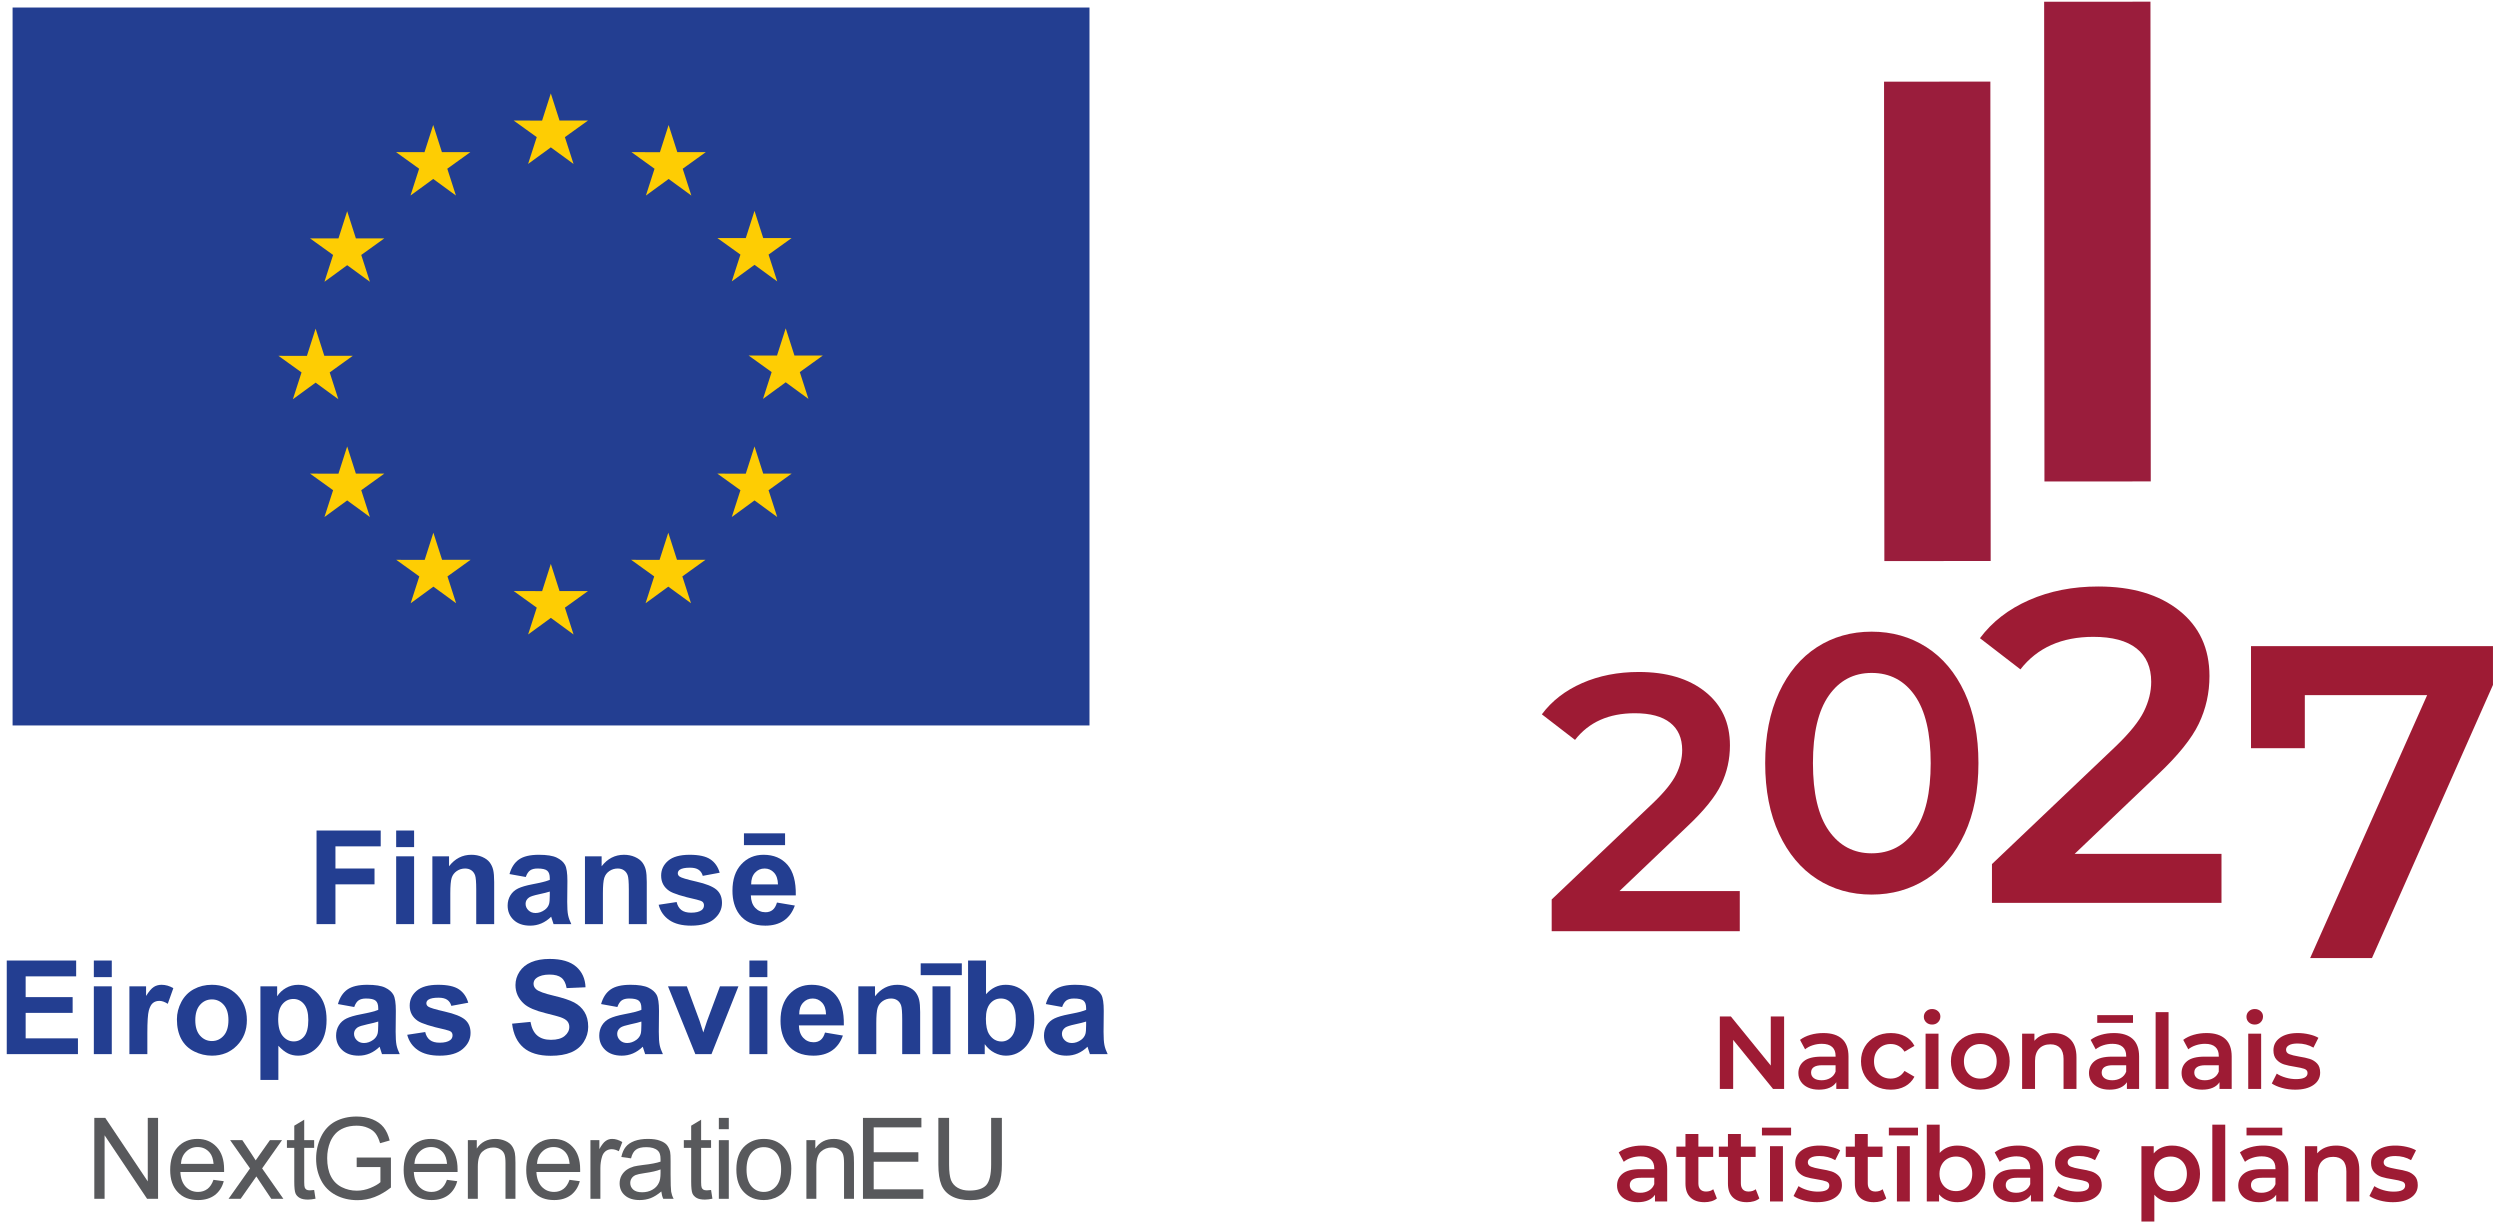 <svg width="264" height="129" viewBox="0 0 264 129" fill="none" xmlns="http://www.w3.org/2000/svg">
<path d="M115.05 0.795H1.329V76.608H115.05V0.795Z" fill="#233E91"/>
<path d="M55.767 17.313L58.166 15.562L60.566 17.313L59.653 14.481L62.09 12.73H59.086L58.166 9.864L57.246 12.733L54.244 12.73L56.68 14.481L55.767 17.313Z" fill="#FECD03"/>
<path d="M43.348 20.649L45.748 18.898L48.146 20.649L47.234 17.817L49.67 16.066H46.666L45.747 13.197L44.827 16.069L41.824 16.066L44.26 17.817L43.348 20.649Z" fill="#FECD03"/>
<path d="M36.662 22.303L35.742 25.176L32.739 25.173L35.175 26.924L34.262 29.756L36.662 28.005L39.061 29.756L38.148 26.924L40.584 25.173H37.581L36.662 22.303Z" fill="#FECD03"/>
<path d="M33.328 40.407L35.727 42.158L34.815 39.327L37.251 37.575H34.248L33.328 34.706L32.409 37.582L29.405 37.575L31.842 39.327L30.929 42.158L33.328 40.407Z" fill="#FECD03"/>
<path d="M37.581 50.015L36.662 47.145L35.742 50.018L32.739 50.015L35.175 51.766L34.262 54.598L36.662 52.844L39.061 54.598L38.148 51.766L40.584 50.015H37.581Z" fill="#FECD03"/>
<path d="M46.685 59.118L45.765 56.252L44.847 59.121L41.843 59.118L44.279 60.869L43.367 63.702L45.767 61.95L48.165 63.702L47.253 60.869L49.689 59.118H46.685Z" fill="#FECD03"/>
<path d="M59.087 62.417L58.168 59.548L57.25 62.421L54.246 62.417L56.681 64.168L55.77 67.001L58.169 65.249L60.567 67.001L59.654 64.168L62.091 62.417H59.087Z" fill="#FECD03"/>
<path d="M71.49 59.118L70.572 56.252L69.651 59.121L66.65 59.118L69.084 60.869L68.172 63.702L70.572 61.95L72.971 63.702L72.056 60.869L74.494 59.118H71.49Z" fill="#FECD03"/>
<path d="M80.596 50.015L79.675 47.145L78.754 50.018L75.753 50.015L78.19 51.766L77.276 54.598L79.675 52.844L82.075 54.598L81.16 51.766L83.597 50.015H80.596Z" fill="#FECD03"/>
<path d="M86.896 37.541H83.892L82.971 34.671L82.053 37.544L79.049 37.541L81.486 39.292L80.574 42.124L82.971 40.37L85.37 42.124L84.459 39.292L86.896 37.541Z" fill="#FECD03"/>
<path d="M77.275 29.718L79.675 27.967L82.075 29.718L81.16 26.886L83.597 25.138H80.596L79.675 22.269L78.754 25.141L75.753 25.138L78.19 26.886L77.275 29.718Z" fill="#FECD03"/>
<path d="M70.606 13.2L69.688 16.072L66.684 16.066L69.118 17.82L68.207 20.652L70.609 18.898L73.006 20.652L72.094 17.82L74.531 16.066H71.524L70.606 13.2Z" fill="#FECD03"/>
<path d="M11.045 126.595V119.887L15.533 126.595H16.691V118.048H15.604V124.757L11.116 118.048H9.959V126.595H11.045Z" fill="#58595C"/>
<path d="M21.898 125.556C21.624 125.759 21.302 125.867 20.92 125.867C20.394 125.867 19.965 125.688 19.619 125.33C19.272 124.96 19.081 124.446 19.046 123.766H23.665V123.492C23.665 122.465 23.402 121.677 22.877 121.116C22.352 120.555 21.683 120.269 20.86 120.269C20 120.269 19.308 120.555 18.771 121.128C18.234 121.701 17.971 122.513 17.971 123.551C17.971 124.554 18.234 125.33 18.771 125.891C19.296 126.452 20.012 126.726 20.92 126.726C21.636 126.726 22.221 126.547 22.686 126.201C23.14 125.855 23.462 125.365 23.629 124.733L22.543 124.59C22.388 125.031 22.173 125.354 21.898 125.556ZM19.654 121.618C19.977 121.295 20.382 121.128 20.86 121.128C21.397 121.128 21.827 121.331 22.161 121.737C22.376 121.999 22.507 122.381 22.555 122.907H19.105C19.141 122.37 19.32 121.94 19.654 121.618Z" fill="#58595C"/>
<path d="M25.412 126.595L27.071 124.231L27.37 124.685L28.647 126.595H29.924L27.68 123.384L29.781 120.4H28.504L27.477 121.856C27.334 122.059 27.179 122.286 27 122.537C26.892 122.357 26.749 122.131 26.57 121.868L25.591 120.4H24.302L26.403 123.384L24.135 126.595H25.412Z" fill="#58595C"/>
<path d="M32.722 125.7C32.567 125.7 32.447 125.676 32.364 125.628C32.28 125.568 32.221 125.509 32.185 125.413C32.149 125.33 32.125 125.139 32.125 124.84V121.212H33.175V120.4H32.125V118.239L31.075 118.872V120.4H30.299V121.212H31.075V124.781C31.075 125.413 31.122 125.819 31.206 126.022C31.289 126.213 31.433 126.38 31.648 126.499C31.851 126.619 32.149 126.678 32.531 126.678C32.758 126.678 33.02 126.643 33.319 126.583L33.175 125.664C32.984 125.688 32.829 125.7 32.722 125.7Z" fill="#58595C"/>
<path d="M40.172 123.241V124.84C39.934 125.055 39.575 125.258 39.11 125.449C38.645 125.64 38.167 125.735 37.678 125.735C37.117 125.735 36.591 125.616 36.09 125.365C35.589 125.115 35.207 124.733 34.944 124.22C34.682 123.706 34.55 123.062 34.55 122.298C34.55 121.677 34.658 121.104 34.873 120.579C35.004 120.269 35.183 119.982 35.41 119.732C35.648 119.469 35.947 119.266 36.329 119.111C36.699 118.956 37.152 118.872 37.666 118.872C38.095 118.872 38.489 118.944 38.835 119.099C39.194 119.242 39.468 119.445 39.659 119.696C39.85 119.946 40.005 120.281 40.136 120.722L41.151 120.436C41.008 119.863 40.793 119.397 40.507 119.039C40.22 118.681 39.826 118.407 39.337 118.204C38.835 118.001 38.274 117.905 37.654 117.905C36.806 117.905 36.054 118.084 35.398 118.43C34.753 118.777 34.252 119.314 33.906 120.03C33.56 120.758 33.381 121.534 33.381 122.357C33.381 123.205 33.56 123.957 33.906 124.637C34.252 125.318 34.777 125.843 35.458 126.201C36.138 126.559 36.902 126.738 37.749 126.738C38.37 126.738 38.979 126.631 39.564 126.404C40.148 126.177 40.721 125.843 41.282 125.401V122.238H37.666V123.241H40.172Z" fill="#58595C"/>
<path d="M46.553 125.556C46.279 125.759 45.956 125.867 45.574 125.867C45.049 125.867 44.62 125.688 44.273 125.33C43.927 124.96 43.736 124.446 43.7 123.766H48.32V123.492C48.32 122.465 48.057 121.677 47.532 121.116C47.007 120.555 46.338 120.269 45.515 120.269C44.655 120.269 43.963 120.555 43.426 121.128C42.889 121.701 42.626 122.513 42.626 123.551C42.626 124.554 42.889 125.33 43.426 125.891C43.951 126.452 44.667 126.726 45.574 126.726C46.291 126.726 46.876 126.547 47.341 126.201C47.794 125.855 48.117 125.365 48.284 124.733L47.198 124.59C47.043 125.031 46.828 125.354 46.553 125.556ZM44.309 121.618C44.632 121.295 45.037 121.128 45.515 121.128C46.052 121.128 46.482 121.331 46.816 121.737C47.031 121.999 47.162 122.381 47.21 122.907H43.76C43.796 122.37 43.975 121.94 44.309 121.618Z" fill="#58595C"/>
<path d="M50.457 126.595V123.217C50.457 122.417 50.624 121.88 50.946 121.606C51.268 121.319 51.65 121.176 52.092 121.176C52.378 121.176 52.617 121.236 52.82 121.367C53.035 121.486 53.178 121.665 53.262 121.868C53.345 122.083 53.381 122.405 53.381 122.835V126.595H54.431V122.787C54.431 122.31 54.407 121.964 54.372 121.773C54.312 121.474 54.205 121.212 54.049 120.997C53.894 120.782 53.656 120.603 53.345 120.472C53.035 120.34 52.689 120.269 52.319 120.269C51.459 120.269 50.803 120.603 50.349 121.283V120.4H49.406V126.595H50.457Z" fill="#58595C"/>
<path d="M59.497 125.556C59.222 125.759 58.9 125.867 58.518 125.867C57.993 125.867 57.563 125.688 57.217 125.33C56.871 124.96 56.68 124.446 56.644 123.766H61.264V123.492C61.264 122.465 61.001 121.677 60.476 121.116C59.951 120.555 59.282 120.269 58.459 120.269C57.599 120.269 56.907 120.555 56.37 121.128C55.833 121.701 55.57 122.513 55.57 123.551C55.57 124.554 55.833 125.33 56.37 125.891C56.895 126.452 57.611 126.726 58.518 126.726C59.234 126.726 59.819 126.547 60.285 126.201C60.738 125.855 61.061 125.365 61.228 124.733L60.142 124.59C59.986 125.031 59.772 125.354 59.497 125.556ZM57.253 121.618C57.575 121.295 57.981 121.128 58.459 121.128C58.996 121.128 59.425 121.331 59.76 121.737C59.974 121.999 60.106 122.381 60.154 122.907H56.704C56.74 122.37 56.919 121.94 57.253 121.618Z" fill="#58595C"/>
<path d="M63.4 126.595V123.36C63.4 122.919 63.46 122.513 63.58 122.131C63.651 121.892 63.782 121.701 63.961 121.558C64.141 121.427 64.355 121.355 64.582 121.355C64.833 121.355 65.083 121.427 65.346 121.57L65.716 120.603C65.346 120.376 64.988 120.269 64.642 120.269C64.391 120.269 64.164 120.34 63.961 120.484C63.758 120.615 63.532 120.913 63.293 121.343V120.4H62.35V126.595H63.4Z" fill="#58595C"/>
<path d="M70.039 126.595H71.137C71.006 126.356 70.923 126.106 70.875 125.843C70.839 125.592 70.815 124.972 70.815 124.005V122.608C70.815 122.143 70.803 121.82 70.767 121.641C70.696 121.355 70.588 121.116 70.433 120.925C70.278 120.734 70.039 120.579 69.705 120.46C69.371 120.328 68.941 120.269 68.416 120.269C67.879 120.269 67.413 120.34 67.007 120.484C66.602 120.639 66.291 120.842 66.076 121.116C65.862 121.379 65.706 121.737 65.611 122.179L66.638 122.322C66.745 121.88 66.924 121.57 67.163 121.403C67.401 121.224 67.76 121.14 68.261 121.14C68.786 121.14 69.192 121.259 69.454 121.498C69.657 121.665 69.753 121.964 69.753 122.393V122.668C69.347 122.811 68.726 122.931 67.867 123.026C67.461 123.074 67.151 123.133 66.936 123.181C66.661 123.265 66.411 123.372 66.184 123.527C65.957 123.682 65.778 123.885 65.635 124.136C65.504 124.375 65.432 124.661 65.432 124.96C65.432 125.473 65.611 125.903 65.981 126.225C66.351 126.559 66.876 126.726 67.557 126.726C67.962 126.726 68.356 126.655 68.714 126.523C69.073 126.38 69.442 126.153 69.836 125.819C69.872 126.117 69.932 126.368 70.039 126.595ZM69.753 123.873C69.753 124.339 69.693 124.685 69.574 124.912C69.43 125.222 69.204 125.461 68.882 125.64C68.571 125.819 68.213 125.903 67.807 125.903C67.389 125.903 67.079 125.807 66.876 125.628C66.661 125.437 66.554 125.21 66.554 124.924C66.554 124.745 66.602 124.578 66.697 124.434C66.793 124.279 66.936 124.172 67.115 124.088C67.294 124.017 67.604 123.945 68.034 123.885C68.798 123.778 69.371 123.647 69.753 123.492V123.873Z" fill="#58595C"/>
<path d="M74.635 125.7C74.48 125.7 74.361 125.676 74.277 125.628C74.193 125.568 74.134 125.509 74.098 125.413C74.062 125.33 74.038 125.139 74.038 124.84V121.212H75.089V120.4H74.038V118.239L72.988 118.872V120.4H72.212V121.212H72.988V124.781C72.988 125.413 73.036 125.819 73.119 126.022C73.203 126.213 73.346 126.38 73.561 126.499C73.764 126.619 74.062 126.678 74.444 126.678C74.671 126.678 74.933 126.643 75.232 126.583L75.089 125.664C74.898 125.688 74.743 125.7 74.635 125.7Z" fill="#58595C"/>
<path d="M76.961 119.242V118.049H75.91V119.242H76.961ZM76.961 126.595V120.4H75.91V126.595H76.961Z" fill="#58595C"/>
<path d="M78.559 125.891C79.096 126.452 79.8 126.726 80.66 126.726C81.209 126.726 81.698 126.595 82.164 126.344C82.617 126.094 82.963 125.747 83.202 125.282C83.441 124.828 83.56 124.208 83.56 123.408C83.56 122.429 83.286 121.665 82.749 121.104C82.212 120.543 81.519 120.269 80.66 120.269C79.896 120.269 79.251 120.496 78.714 120.961C78.082 121.51 77.759 122.358 77.759 123.492C77.759 124.542 78.022 125.342 78.559 125.891ZM79.359 121.725C79.705 121.331 80.135 121.14 80.66 121.14C81.185 121.14 81.615 121.331 81.961 121.725C82.307 122.119 82.486 122.704 82.486 123.468C82.486 124.279 82.307 124.876 81.961 125.27C81.615 125.664 81.185 125.867 80.66 125.867C80.135 125.867 79.705 125.676 79.359 125.282C79.013 124.888 78.834 124.291 78.834 123.503C78.834 122.716 79.013 122.119 79.359 121.725Z" fill="#58595C"/>
<path d="M86.206 126.595V123.217C86.206 122.417 86.373 121.88 86.696 121.606C87.018 121.319 87.4 121.176 87.841 121.176C88.128 121.176 88.367 121.236 88.57 121.367C88.784 121.486 88.928 121.665 89.011 121.868C89.095 122.083 89.13 122.405 89.13 122.835V126.595H90.181V122.787C90.181 122.31 90.157 121.964 90.121 121.773C90.062 121.474 89.954 121.212 89.799 120.997C89.644 120.782 89.405 120.603 89.095 120.472C88.784 120.34 88.438 120.269 88.068 120.269C87.209 120.269 86.552 120.603 86.099 121.283V120.4H85.156V126.595H86.206Z" fill="#58595C"/>
<path d="M97.503 126.595V125.592H92.263V122.68H96.978V121.677H92.263V119.051H97.3V118.049H91.129V126.595H97.503Z" fill="#58595C"/>
<path d="M104.664 122.978C104.664 124.052 104.485 124.781 104.139 125.163C103.781 125.533 103.196 125.724 102.361 125.724C101.883 125.724 101.477 125.628 101.143 125.437C100.809 125.246 100.57 124.972 100.427 124.625C100.296 124.267 100.224 123.73 100.224 122.978V118.049H99.09V122.99C99.09 123.885 99.198 124.602 99.412 125.127C99.627 125.652 99.997 126.046 100.499 126.32C101.012 126.595 101.668 126.738 102.468 126.738C103.292 126.738 103.948 126.583 104.462 126.261C104.963 125.95 105.309 125.533 105.512 125.031C105.703 124.53 105.798 123.838 105.798 122.99V118.049H104.664V122.978Z" fill="#58595C"/>
<path d="M33.427 97.587V87.703H40.203V89.375H35.423V91.715H39.549V93.387H35.423V97.587H33.427Z" fill="#233E91"/>
<path d="M41.835 97.587V90.427H43.729V97.587H41.835ZM41.835 89.456V87.703H43.729V89.456H41.835Z" fill="#233E91"/>
<path d="M52.185 97.587H50.29V93.933C50.29 93.16 50.249 92.66 50.169 92.433C50.087 92.206 49.956 92.029 49.774 91.903C49.592 91.778 49.373 91.715 49.117 91.715C48.789 91.715 48.494 91.805 48.233 91.984C47.973 92.164 47.794 92.402 47.697 92.699C47.601 92.996 47.552 93.544 47.552 94.344V97.587H45.658V90.427H47.418V91.478C48.042 90.669 48.829 90.265 49.777 90.265C50.195 90.265 50.577 90.34 50.924 90.491C51.27 90.642 51.532 90.834 51.709 91.067C51.887 91.301 52.01 91.566 52.08 91.863C52.15 92.16 52.185 92.584 52.185 93.137V97.587Z" fill="#233E91"/>
<path d="M58.057 94.149C57.815 94.229 57.43 94.326 56.904 94.438C56.378 94.551 56.035 94.661 55.873 94.769C55.626 94.944 55.502 95.167 55.502 95.436C55.502 95.702 55.6 95.931 55.798 96.124C55.996 96.318 56.248 96.414 56.553 96.414C56.895 96.414 57.221 96.302 57.531 96.077C57.761 95.906 57.911 95.697 57.983 95.45C58.032 95.288 58.057 94.98 58.057 94.526V94.149ZM55.522 92.611L53.803 92.301C53.996 91.609 54.329 91.097 54.8 90.764C55.273 90.431 55.974 90.265 56.904 90.265C57.749 90.265 58.378 90.365 58.792 90.565C59.205 90.765 59.497 91.019 59.665 91.327C59.834 91.635 59.918 92.2 59.918 93.023L59.898 95.234C59.898 95.864 59.928 96.328 59.989 96.626C60.05 96.925 60.163 97.246 60.329 97.587H58.455C58.405 97.461 58.345 97.275 58.273 97.028C58.241 96.915 58.219 96.841 58.205 96.805C57.882 97.12 57.536 97.356 57.167 97.513C56.798 97.67 56.405 97.749 55.987 97.749C55.25 97.749 54.669 97.549 54.244 97.149C53.82 96.749 53.607 96.243 53.607 95.632C53.607 95.227 53.704 94.867 53.897 94.55C54.09 94.233 54.361 93.99 54.709 93.822C55.058 93.653 55.56 93.506 56.216 93.38C57.102 93.214 57.715 93.058 58.057 92.915V92.726C58.057 92.362 57.967 92.102 57.788 91.947C57.608 91.792 57.268 91.715 56.769 91.715C56.432 91.715 56.169 91.781 55.98 91.914C55.792 92.046 55.639 92.279 55.522 92.611Z" fill="#233E91"/>
<path d="M68.299 97.587H66.404V93.933C66.404 93.16 66.364 92.66 66.283 92.433C66.202 92.206 66.071 92.029 65.888 91.903C65.707 91.778 65.487 91.715 65.231 91.715C64.903 91.715 64.609 91.805 64.348 91.984C64.087 92.164 63.908 92.402 63.812 92.699C63.715 92.996 63.667 93.544 63.667 94.344V97.587H61.772V90.427H63.532V91.478C64.157 90.669 64.943 90.265 65.892 90.265C66.31 90.265 66.692 90.34 67.038 90.491C67.384 90.642 67.646 90.834 67.824 91.067C68.001 91.301 68.125 91.566 68.195 91.863C68.264 92.16 68.299 92.584 68.299 93.137V97.587Z" fill="#233E91"/>
<path d="M69.553 95.544L71.454 95.254C71.535 95.623 71.7 95.903 71.947 96.094C72.194 96.285 72.54 96.38 72.985 96.38C73.475 96.38 73.844 96.29 74.091 96.111C74.257 95.985 74.34 95.816 74.34 95.605C74.34 95.461 74.295 95.342 74.205 95.248C74.111 95.158 73.9 95.075 73.572 94.998C72.043 94.661 71.075 94.353 70.666 94.075C70.099 93.688 69.816 93.151 69.816 92.463C69.816 91.843 70.061 91.321 70.551 90.899C71.041 90.476 71.801 90.265 72.83 90.265C73.81 90.265 74.538 90.425 75.014 90.744C75.491 91.063 75.819 91.535 75.999 92.16L74.212 92.49C74.136 92.211 73.991 91.998 73.777 91.849C73.564 91.701 73.259 91.627 72.864 91.627C72.365 91.627 72.007 91.697 71.792 91.836C71.648 91.935 71.576 92.063 71.576 92.22C71.576 92.355 71.639 92.47 71.765 92.564C71.936 92.69 72.525 92.868 73.535 93.097C74.544 93.326 75.248 93.607 75.648 93.94C76.044 94.277 76.242 94.746 76.242 95.349C76.242 96.005 75.968 96.569 75.419 97.041C74.871 97.513 74.059 97.749 72.985 97.749C72.01 97.749 71.238 97.551 70.669 97.156C70.1 96.76 69.728 96.223 69.553 95.544Z" fill="#233E91"/>
<path d="M82.155 93.393C82.141 92.845 81.999 92.428 81.73 92.143C81.46 91.857 81.132 91.715 80.746 91.715C80.332 91.715 79.99 91.865 79.721 92.166C79.451 92.467 79.318 92.877 79.323 93.393H82.155ZM78.561 89.247V87.999H82.903V89.247H78.561ZM82.047 95.308L83.935 95.625C83.692 96.317 83.309 96.844 82.785 97.206C82.261 97.568 81.606 97.749 80.82 97.749C79.575 97.749 78.653 97.342 78.055 96.529C77.583 95.877 77.347 95.054 77.347 94.061C77.347 92.874 77.657 91.945 78.278 91.273C78.898 90.601 79.683 90.265 80.631 90.265C81.696 90.265 82.537 90.617 83.153 91.32C83.768 92.023 84.063 93.101 84.036 94.553H79.289C79.303 95.115 79.456 95.552 79.748 95.865C80.04 96.177 80.404 96.333 80.84 96.333C81.136 96.333 81.386 96.252 81.588 96.09C81.79 95.928 81.943 95.668 82.047 95.308Z" fill="#233E91"/>
<path d="M0.713 111.316V101.432H8.042V103.104H2.709V105.295H7.671V106.96H2.709V109.65H8.231V111.316H0.713Z" fill="#233E91"/>
<path d="M9.909 111.316V104.156H11.804V111.316H9.909ZM9.909 103.185V101.432H11.804V103.185H9.909Z" fill="#233E91"/>
<path d="M15.56 111.316H13.665V104.156H15.425V105.174C15.726 104.693 15.997 104.376 16.237 104.223C16.478 104.07 16.751 103.994 17.056 103.994C17.488 103.994 17.904 104.113 18.304 104.351L17.717 106.003C17.398 105.796 17.101 105.693 16.827 105.693C16.562 105.693 16.337 105.766 16.153 105.912C15.969 106.058 15.824 106.322 15.718 106.704C15.612 107.086 15.56 107.886 15.56 109.104V111.316Z" fill="#233E91"/>
<path d="M20.623 107.736C20.623 108.446 20.792 108.99 21.129 109.367C21.466 109.745 21.882 109.934 22.377 109.934C22.871 109.934 23.285 109.745 23.62 109.367C23.955 108.99 24.123 108.442 24.123 107.722C24.123 107.021 23.955 106.482 23.62 106.104C23.285 105.726 22.871 105.538 22.377 105.538C21.882 105.538 21.466 105.726 21.129 106.104C20.792 106.482 20.623 107.026 20.623 107.736ZM18.682 107.635C18.682 107.005 18.837 106.396 19.147 105.807C19.457 105.219 19.896 104.769 20.465 104.459C21.034 104.149 21.669 103.994 22.37 103.994C23.453 103.994 24.34 104.346 25.033 105.049C25.725 105.752 26.071 106.641 26.071 107.716C26.071 108.799 25.722 109.697 25.023 110.409C24.324 111.121 23.444 111.478 22.383 111.478C21.727 111.478 21.101 111.329 20.506 111.033C19.91 110.736 19.457 110.301 19.147 109.728C18.837 109.155 18.682 108.457 18.682 107.635Z" fill="#233E91"/>
<path d="M29.375 107.614C29.375 108.419 29.534 109.013 29.854 109.398C30.173 109.782 30.562 109.974 31.02 109.974C31.461 109.974 31.827 109.798 32.119 109.445C32.411 109.092 32.558 108.513 32.558 107.709C32.558 106.958 32.407 106.401 32.106 106.037C31.804 105.673 31.431 105.491 30.986 105.491C30.523 105.491 30.139 105.669 29.834 106.026C29.528 106.384 29.375 106.913 29.375 107.614ZM27.5 104.156H29.267V105.207C29.496 104.848 29.807 104.556 30.198 104.331C30.589 104.106 31.022 103.994 31.499 103.994C32.33 103.994 33.036 104.32 33.616 104.971C34.196 105.623 34.486 106.531 34.486 107.695C34.486 108.891 34.194 109.82 33.609 110.483C33.025 111.147 32.317 111.478 31.485 111.478C31.09 111.478 30.731 111.399 30.41 111.242C30.088 111.085 29.75 110.815 29.395 110.433V114.04H27.5V104.156Z" fill="#233E91"/>
<path d="M39.941 107.877C39.698 107.958 39.313 108.055 38.788 108.167C38.262 108.28 37.918 108.39 37.756 108.498C37.509 108.673 37.385 108.895 37.385 109.165C37.385 109.43 37.484 109.66 37.682 109.853C37.88 110.046 38.131 110.143 38.437 110.143C38.778 110.143 39.104 110.03 39.414 109.806C39.644 109.635 39.794 109.426 39.866 109.179C39.916 109.017 39.941 108.709 39.941 108.255V107.877ZM37.406 106.34L35.686 106.03C35.879 105.338 36.212 104.825 36.684 104.493C37.156 104.16 37.857 103.994 38.788 103.994C39.632 103.994 40.262 104.094 40.675 104.294C41.089 104.494 41.38 104.748 41.548 105.055C41.717 105.363 41.801 105.929 41.801 106.751L41.781 108.963C41.781 109.592 41.812 110.056 41.872 110.355C41.933 110.654 42.046 110.974 42.213 111.316H40.338C40.289 111.19 40.228 111.003 40.157 110.756C40.125 110.644 40.102 110.57 40.089 110.534C39.765 110.848 39.419 111.085 39.051 111.242C38.682 111.399 38.289 111.478 37.871 111.478C37.133 111.478 36.552 111.278 36.128 110.878C35.703 110.478 35.491 109.972 35.491 109.361C35.491 108.956 35.587 108.595 35.78 108.278C35.973 107.962 36.244 107.719 36.593 107.55C36.941 107.382 37.443 107.235 38.1 107.109C38.985 106.942 39.599 106.787 39.941 106.643V106.455C39.941 106.091 39.851 105.831 39.671 105.676C39.491 105.521 39.152 105.443 38.653 105.443C38.316 105.443 38.053 105.51 37.864 105.642C37.675 105.775 37.522 106.008 37.406 106.34Z" fill="#233E91"/>
<path d="M43.002 109.273L44.903 108.983C44.984 109.352 45.148 109.631 45.395 109.822C45.642 110.014 45.988 110.109 46.434 110.109C46.924 110.109 47.292 110.019 47.539 109.839C47.706 109.714 47.789 109.545 47.789 109.334C47.789 109.19 47.744 109.071 47.654 108.976C47.559 108.886 47.348 108.803 47.02 108.727C45.492 108.39 44.523 108.082 44.114 107.803C43.548 107.417 43.264 106.879 43.264 106.192C43.264 105.571 43.509 105.05 43.999 104.627C44.489 104.205 45.249 103.994 46.279 103.994C47.258 103.994 47.987 104.153 48.463 104.472C48.939 104.791 49.267 105.264 49.447 105.888L47.661 106.219C47.584 105.94 47.439 105.726 47.226 105.578C47.012 105.43 46.708 105.356 46.312 105.356C45.813 105.356 45.456 105.425 45.24 105.565C45.096 105.663 45.024 105.792 45.024 105.949C45.024 106.084 45.087 106.199 45.213 106.293C45.384 106.419 45.974 106.596 46.983 106.826C47.992 107.055 48.697 107.336 49.097 107.668C49.492 108.005 49.69 108.475 49.69 109.077C49.69 109.734 49.416 110.298 48.867 110.77C48.319 111.242 47.508 111.478 46.434 111.478C45.458 111.478 44.686 111.28 44.117 110.885C43.549 110.489 43.177 109.952 43.002 109.273Z" fill="#233E91"/>
<path d="M54.077 108.1L56.019 107.911C56.135 108.563 56.373 109.042 56.73 109.347C57.087 109.653 57.569 109.806 58.176 109.806C58.819 109.806 59.303 109.67 59.629 109.398C59.955 109.126 60.118 108.808 60.118 108.444C60.118 108.21 60.049 108.011 59.912 107.847C59.775 107.683 59.536 107.54 59.194 107.419C58.961 107.338 58.428 107.194 57.596 106.987C56.526 106.722 55.776 106.396 55.344 106.01C54.737 105.466 54.434 104.803 54.434 104.021C54.434 103.517 54.577 103.046 54.862 102.608C55.148 102.17 55.559 101.836 56.096 101.607C56.633 101.378 57.282 101.263 58.041 101.263C59.282 101.263 60.216 101.535 60.843 102.079C61.47 102.623 61.799 103.349 61.831 104.257L59.835 104.344C59.749 103.837 59.566 103.471 59.285 103.249C59.004 103.026 58.583 102.915 58.021 102.915C57.441 102.915 56.987 103.034 56.659 103.272C56.448 103.425 56.342 103.63 56.342 103.886C56.342 104.12 56.441 104.32 56.639 104.486C56.89 104.697 57.502 104.917 58.473 105.147C59.444 105.376 60.162 105.613 60.627 105.858C61.092 106.103 61.456 106.438 61.719 106.863C61.982 107.287 62.114 107.812 62.114 108.437C62.114 109.003 61.956 109.534 61.642 110.028C61.327 110.523 60.882 110.89 60.307 111.131C59.731 111.371 59.015 111.491 58.156 111.491C56.906 111.491 55.947 111.203 55.277 110.625C54.607 110.047 54.207 109.206 54.077 108.1Z" fill="#233E91"/>
<path d="M67.73 107.877C67.487 107.958 67.103 108.055 66.577 108.167C66.051 108.28 65.707 108.39 65.546 108.498C65.298 108.673 65.175 108.895 65.175 109.165C65.175 109.43 65.273 109.66 65.471 109.853C65.669 110.046 65.921 110.143 66.226 110.143C66.568 110.143 66.894 110.03 67.204 109.806C67.433 109.635 67.584 109.426 67.656 109.179C67.705 109.017 67.73 108.709 67.73 108.255V107.877ZM65.195 106.34L63.475 106.03C63.669 105.338 64.001 104.825 64.473 104.493C64.945 104.16 65.646 103.994 66.577 103.994C67.422 103.994 68.051 104.094 68.465 104.294C68.878 104.494 69.169 104.748 69.338 105.055C69.507 105.363 69.591 105.929 69.591 106.751L69.571 108.963C69.571 109.592 69.601 110.056 69.662 110.355C69.722 110.654 69.836 110.974 70.002 111.316H68.128C68.078 111.19 68.017 111.003 67.946 110.756C67.914 110.644 67.892 110.57 67.878 110.534C67.555 110.848 67.208 111.085 66.84 111.242C66.471 111.399 66.078 111.478 65.66 111.478C64.923 111.478 64.342 111.278 63.917 110.878C63.492 110.478 63.28 109.972 63.28 109.361C63.28 108.956 63.376 108.595 63.57 108.278C63.763 107.962 64.034 107.719 64.382 107.55C64.731 107.382 65.233 107.235 65.889 107.109C66.775 106.942 67.388 106.787 67.73 106.643V106.455C67.73 106.091 67.64 105.831 67.46 105.676C67.281 105.521 66.941 105.443 66.442 105.443C66.105 105.443 65.842 105.51 65.653 105.642C65.465 105.775 65.312 106.008 65.195 106.34Z" fill="#233E91"/>
<path d="M73.427 111.316L70.541 104.156H72.531L73.879 107.81L74.27 109.03C74.374 108.72 74.439 108.516 74.466 108.417C74.529 108.214 74.596 108.012 74.668 107.81L76.03 104.156H77.979L75.133 111.316H73.427Z" fill="#233E91"/>
<path d="M79.138 111.316V104.156H81.033V111.316H79.138ZM79.138 103.185V101.432H81.033V103.185H79.138Z" fill="#233E91"/>
<path d="M87.229 107.122C87.216 106.574 87.074 106.157 86.804 105.872C86.535 105.586 86.207 105.443 85.82 105.443C85.406 105.443 85.065 105.594 84.795 105.895C84.525 106.196 84.393 106.605 84.397 107.122H87.229ZM87.121 109.037L89.009 109.354C88.767 110.046 88.383 110.573 87.86 110.935C87.336 111.297 86.681 111.478 85.894 111.478C84.649 111.478 83.727 111.071 83.13 110.257C82.658 109.606 82.422 108.783 82.422 107.79C82.422 106.603 82.732 105.674 83.352 105.002C83.972 104.33 84.757 103.994 85.705 103.994C86.771 103.994 87.611 104.346 88.227 105.049C88.843 105.752 89.138 106.83 89.11 108.282H84.364C84.377 108.844 84.53 109.281 84.822 109.593C85.114 109.906 85.478 110.062 85.914 110.062C86.211 110.062 86.461 109.981 86.663 109.819C86.865 109.657 87.018 109.396 87.121 109.037Z" fill="#233E91"/>
<path d="M97.168 111.316H95.273V107.662C95.273 106.888 95.233 106.388 95.152 106.161C95.071 105.935 94.939 105.758 94.757 105.632C94.575 105.506 94.356 105.443 94.1 105.443C93.772 105.443 93.477 105.533 93.216 105.713C92.956 105.893 92.777 106.131 92.68 106.428C92.584 106.724 92.536 107.273 92.536 108.073V111.316H90.641V104.156H92.401V105.207C93.025 104.398 93.812 103.994 94.761 103.994C95.179 103.994 95.561 104.069 95.907 104.219C96.253 104.37 96.515 104.562 96.692 104.796C96.87 105.03 96.993 105.295 97.063 105.592C97.133 105.888 97.168 106.313 97.168 106.866V111.316Z" fill="#233E91"/>
<path d="M98.473 111.316V104.156H100.368V111.316H98.473ZM97.225 102.976V101.728H101.568V102.976H97.225Z" fill="#233E91"/>
<path d="M104.11 107.581C104.11 108.322 104.226 108.871 104.46 109.226C104.788 109.729 105.224 109.981 105.768 109.981C106.186 109.981 106.543 109.802 106.837 109.445C107.131 109.088 107.279 108.525 107.279 107.756C107.279 106.938 107.13 106.348 106.834 105.986C106.537 105.624 106.157 105.443 105.694 105.443C105.24 105.443 104.863 105.62 104.562 105.972C104.26 106.326 104.11 106.862 104.11 107.581ZM102.228 111.316V101.432H104.123V104.992C104.707 104.326 105.4 103.994 106.2 103.994C107.072 103.994 107.793 104.31 108.364 104.941C108.935 105.573 109.22 106.479 109.22 107.662C109.22 108.884 108.929 109.826 108.347 110.486C107.765 111.147 107.058 111.478 106.227 111.478C105.818 111.478 105.414 111.375 105.017 111.171C104.619 110.967 104.276 110.664 103.988 110.264V111.316H102.228Z" fill="#233E91"/>
<path d="M114.695 107.877C114.452 107.958 114.068 108.055 113.542 108.167C113.016 108.28 112.673 108.39 112.511 108.498C112.263 108.673 112.14 108.895 112.14 109.165C112.14 109.43 112.238 109.66 112.436 109.853C112.634 110.046 112.886 110.143 113.192 110.143C113.533 110.143 113.859 110.03 114.169 109.806C114.399 109.635 114.549 109.426 114.621 109.179C114.67 109.017 114.695 108.709 114.695 108.255V107.877ZM112.16 106.34L110.441 106.03C110.634 105.338 110.967 104.825 111.438 104.493C111.911 104.16 112.612 103.994 113.542 103.994C114.387 103.994 115.017 104.094 115.43 104.294C115.844 104.494 116.135 104.748 116.303 105.055C116.472 105.363 116.556 105.929 116.556 106.751L116.536 108.963C116.536 109.592 116.566 110.056 116.627 110.355C116.688 110.654 116.801 110.974 116.968 111.316H115.093C115.043 111.19 114.983 111.003 114.911 110.756C114.88 110.644 114.857 110.57 114.843 110.534C114.52 110.848 114.174 111.085 113.805 111.242C113.437 111.399 113.043 111.478 112.625 111.478C111.888 111.478 111.307 111.278 110.882 110.878C110.458 110.478 110.245 109.972 110.245 109.361C110.245 108.956 110.342 108.595 110.535 108.278C110.728 107.962 110.999 107.719 111.348 107.55C111.696 107.382 112.198 107.235 112.854 107.109C113.74 106.942 114.354 106.787 114.695 106.643V106.455C114.695 106.091 114.605 105.831 114.426 105.676C114.246 105.521 113.906 105.443 113.407 105.443C113.07 105.443 112.807 105.51 112.619 105.642C112.43 105.775 112.277 106.008 112.16 106.34Z" fill="#233E91"/>
<g clip-path="url(#clip0_2_10)">
<path d="M183.721 94.096V98.338H163.858V94.983L174.559 84.803C175.765 83.647 176.58 82.638 177.004 81.777C177.427 80.916 177.639 80.06 177.639 79.212C177.639 77.953 177.216 76.989 176.369 76.32C175.522 75.652 174.277 75.318 172.635 75.318C169.888 75.318 167.784 76.256 166.322 78.133L162.819 75.433C163.871 74.02 165.288 72.921 167.072 72.136C168.856 71.353 170.851 70.961 173.058 70.961C175.984 70.961 178.319 71.655 180.064 73.042C181.809 74.431 182.682 76.32 182.682 78.711C182.682 80.176 182.374 81.552 181.758 82.837C181.142 84.123 179.961 85.588 178.216 87.233L171.018 94.096H183.721Z" fill="#9E1B34"/>
<path d="M202.206 87.719C203.322 86.126 203.881 83.748 203.881 80.585C203.881 77.424 203.322 75.046 202.206 73.452C201.09 71.858 199.569 71.061 197.644 71.061C195.745 71.061 194.238 71.858 193.121 73.452C192.005 75.046 191.447 77.424 191.447 80.585C191.447 83.748 192.005 86.126 193.121 87.719C194.238 89.313 195.745 90.11 197.644 90.11C199.569 90.11 201.09 89.313 202.206 87.719ZM191.87 92.828C190.176 91.736 188.842 90.143 187.867 88.047C186.891 85.952 186.404 83.465 186.404 80.585C186.404 77.707 186.891 75.22 187.867 73.124C188.842 71.029 190.176 69.436 191.87 68.343C193.564 67.251 195.489 66.704 197.644 66.704C199.8 66.704 201.731 67.251 203.438 68.343C205.144 69.436 206.485 71.029 207.461 73.124C208.436 75.22 208.923 77.707 208.923 80.585C208.923 83.465 208.436 85.952 207.461 88.047C206.485 90.143 205.144 91.736 203.438 92.828C201.731 93.921 199.8 94.467 197.644 94.467C195.489 94.467 193.564 93.921 191.87 92.828Z" fill="#9E1B34"/>
<path d="M234.589 90.165V95.34H210.351V91.247L223.409 78.825C224.881 77.414 225.875 76.183 226.392 75.132C226.909 74.081 227.167 73.038 227.167 72.003C227.167 70.466 226.651 69.29 225.617 68.474C224.584 67.659 223.065 67.251 221.061 67.251C217.71 67.251 215.142 68.396 213.357 70.686L209.083 67.392C210.367 65.667 212.097 64.326 214.274 63.369C216.449 62.412 218.884 61.934 221.578 61.934C225.147 61.934 227.997 62.781 230.126 64.474C232.255 66.169 233.32 68.474 233.32 71.391C233.32 73.179 232.945 74.858 232.193 76.426C231.442 77.995 230.001 79.783 227.872 81.79L219.088 90.165H234.589Z" fill="#9E1B34"/>
<path d="M263.258 68.233V72.327L250.482 101.169H243.953L256.306 73.409H243.389V79.008H237.706V68.233H263.258Z" fill="#9E1B34"/>
<path d="M188.402 107.341V114.993H187.234L183.022 109.812V114.993H181.614V107.341H182.782L186.994 112.522V107.341H188.402Z" fill="#9E1B34"/>
<path d="M193.275 113.84C193.54 113.683 193.728 113.459 193.837 113.167V112.489H192.429C191.643 112.489 191.25 112.749 191.25 113.266C191.25 113.514 191.349 113.711 191.545 113.856C191.742 114.002 192.014 114.075 192.364 114.075C192.706 114.075 193.009 113.997 193.275 113.84ZM194.519 109.707C194.974 110.119 195.201 110.741 195.201 111.571V114.993H193.913V114.282C193.746 114.538 193.508 114.732 193.198 114.867C192.889 115.002 192.516 115.069 192.08 115.069C191.643 115.069 191.261 114.995 190.934 114.845C190.607 114.696 190.354 114.489 190.176 114.222C189.997 113.956 189.908 113.656 189.908 113.32C189.908 112.795 190.103 112.375 190.492 112.058C190.881 111.741 191.494 111.582 192.331 111.582H193.837V111.495C193.837 111.087 193.715 110.774 193.471 110.555C193.227 110.336 192.866 110.227 192.385 110.227C192.058 110.227 191.736 110.278 191.42 110.38C191.103 110.482 190.836 110.624 190.617 110.806L190.083 109.811C190.388 109.578 190.756 109.4 191.185 109.276C191.614 109.152 192.069 109.09 192.549 109.09C193.408 109.09 194.064 109.296 194.519 109.707Z" fill="#9E1B34"/>
<path d="M198.049 114.687C197.569 114.432 197.194 114.076 196.925 113.621C196.656 113.165 196.521 112.65 196.521 112.074C196.521 111.498 196.656 110.985 196.925 110.533C197.194 110.081 197.567 109.728 198.044 109.472C198.52 109.217 199.064 109.09 199.675 109.09C200.25 109.09 200.754 109.207 201.187 109.439C201.62 109.673 201.945 110.008 202.164 110.445L201.116 111.057C200.948 110.788 200.739 110.586 200.488 110.451C200.237 110.316 199.963 110.248 199.664 110.248C199.155 110.248 198.733 110.414 198.398 110.746C198.064 111.078 197.896 111.521 197.896 112.074C197.896 112.628 198.062 113.071 198.393 113.402C198.724 113.734 199.148 113.9 199.664 113.9C199.963 113.9 200.237 113.833 200.488 113.698C200.739 113.563 200.948 113.361 201.116 113.091L202.164 113.703C201.938 114.14 201.609 114.477 201.176 114.714C200.743 114.951 200.243 115.069 199.675 115.069C199.071 115.069 198.529 114.942 198.049 114.687Z" fill="#9E1B34"/>
<path d="M203.342 109.156H204.706V114.993H203.342V109.156ZM203.408 107.959C203.24 107.802 203.157 107.607 203.157 107.374C203.157 107.14 203.24 106.946 203.408 106.789C203.575 106.632 203.782 106.553 204.03 106.553C204.277 106.553 204.484 106.629 204.652 106.778C204.819 106.927 204.903 107.115 204.903 107.341C204.903 107.581 204.821 107.783 204.657 107.947C204.493 108.112 204.284 108.194 204.03 108.194C203.782 108.194 203.575 108.115 203.408 107.959Z" fill="#9E1B34"/>
<path d="M210.359 113.397C210.687 113.062 210.85 112.621 210.85 112.074C210.85 111.527 210.687 111.087 210.359 110.751C210.032 110.416 209.617 110.248 209.115 110.248C208.613 110.248 208.2 110.416 207.876 110.751C207.553 111.087 207.391 111.527 207.391 112.074C207.391 112.621 207.553 113.062 207.876 113.397C208.2 113.732 208.613 113.9 209.115 113.9C209.617 113.9 210.032 113.732 210.359 113.397ZM207.522 114.687C207.049 114.432 206.68 114.076 206.414 113.621C206.148 113.165 206.016 112.65 206.016 112.074C206.016 111.498 206.148 110.985 206.414 110.533C206.68 110.081 207.049 109.728 207.522 109.472C207.995 109.217 208.526 109.09 209.115 109.09C209.712 109.09 210.246 109.217 210.719 109.472C211.192 109.728 211.561 110.081 211.827 110.533C212.093 110.985 212.225 111.498 212.225 112.074C212.225 112.65 212.093 113.165 211.827 113.621C211.561 114.076 211.192 114.432 210.719 114.687C210.246 114.942 209.712 115.069 209.115 115.069C208.526 115.069 207.995 114.942 207.522 114.687Z" fill="#9E1B34"/>
<path d="M218.609 109.735C219.053 110.165 219.275 110.802 219.275 111.648V114.993H217.911V111.823C217.911 111.312 217.791 110.928 217.551 110.669C217.311 110.411 216.969 110.281 216.525 110.281C216.023 110.281 215.626 110.433 215.336 110.735C215.045 111.037 214.899 111.473 214.899 112.042V114.993H213.535V109.156H214.834V109.91C215.059 109.64 215.342 109.436 215.685 109.298C216.027 109.159 216.412 109.09 216.841 109.09C217.577 109.09 218.165 109.305 218.609 109.735Z" fill="#9E1B34"/>
<path d="M223.963 113.84C224.228 113.683 224.415 113.459 224.525 113.167V112.489H223.117C222.331 112.489 221.938 112.749 221.938 113.266C221.938 113.514 222.036 113.711 222.233 113.856C222.429 114.002 222.702 114.075 223.051 114.075C223.393 114.075 223.697 113.997 223.963 113.84ZM221.469 107.199H225.245V108.018H221.469V107.199ZM225.207 109.707C225.661 110.119 225.889 110.741 225.889 111.571V114.993H224.601V114.283C224.433 114.538 224.195 114.732 223.886 114.867C223.577 115.002 223.204 115.069 222.767 115.069C222.331 115.069 221.949 114.995 221.622 114.845C221.294 114.696 221.042 114.489 220.863 114.222C220.685 113.956 220.596 113.656 220.596 113.321C220.596 112.795 220.79 112.375 221.179 112.058C221.569 111.741 222.182 111.582 223.018 111.582H224.525V111.495C224.525 111.087 224.403 110.774 224.159 110.555C223.915 110.336 223.553 110.227 223.073 110.227C222.746 110.227 222.424 110.278 222.107 110.38C221.791 110.482 221.523 110.624 221.305 110.806L220.77 109.812C221.076 109.578 221.443 109.4 221.873 109.276C222.302 109.152 222.757 109.09 223.237 109.09C224.095 109.09 224.752 109.296 225.207 109.707Z" fill="#9E1B34"/>
<path d="M228.999 106.882H227.635V114.993H228.999V106.882Z" fill="#9E1B34"/>
<path d="M233.741 113.84C234.006 113.683 234.193 113.459 234.303 113.167V112.489H232.895C232.109 112.489 231.716 112.749 231.716 113.266C231.716 113.514 231.815 113.711 232.011 113.856C232.207 114.002 232.48 114.075 232.83 114.075C233.171 114.075 233.475 113.997 233.741 113.84ZM234.985 109.707C235.439 110.119 235.667 110.741 235.667 111.571V114.993H234.379V114.282C234.212 114.538 233.974 114.732 233.664 114.867C233.355 115.002 232.982 115.069 232.546 115.069C232.109 115.069 231.727 114.995 231.399 114.845C231.072 114.696 230.819 114.489 230.641 114.222C230.463 113.956 230.374 113.656 230.374 113.32C230.374 112.795 230.568 112.375 230.958 112.058C231.347 111.741 231.96 111.582 232.797 111.582H234.303V111.495C234.303 111.087 234.181 110.774 233.937 110.555C233.693 110.336 233.332 110.227 232.851 110.227C232.524 110.227 232.202 110.278 231.885 110.38C231.569 110.482 231.301 110.624 231.083 110.806L230.549 109.811C230.854 109.578 231.221 109.4 231.65 109.276C232.08 109.152 232.535 109.09 233.015 109.09C233.873 109.09 234.53 109.296 234.985 109.707Z" fill="#9E1B34"/>
<path d="M237.413 109.156H238.777V114.993H237.413V109.156ZM237.478 107.959C237.311 107.802 237.227 107.607 237.227 107.374C237.227 107.14 237.311 106.946 237.478 106.789C237.646 106.632 237.853 106.553 238.101 106.553C238.347 106.553 238.555 106.629 238.722 106.778C238.89 106.927 238.974 107.115 238.974 107.341C238.974 107.581 238.892 107.783 238.728 107.947C238.564 108.112 238.355 108.194 238.101 108.194C237.853 108.194 237.646 108.115 237.478 107.959Z" fill="#9E1B34"/>
<path d="M240.981 114.884C240.53 114.76 240.17 114.603 239.901 114.413L240.425 113.375C240.686 113.55 241.001 113.69 241.369 113.796C241.736 113.902 242.098 113.954 242.454 113.954C243.269 113.954 243.677 113.739 243.677 113.31C243.677 113.106 243.573 112.963 243.366 112.883C243.159 112.803 242.826 112.726 242.368 112.654C241.887 112.581 241.496 112.497 241.194 112.402C240.892 112.307 240.63 112.142 240.408 111.905C240.186 111.668 240.075 111.338 240.075 110.915C240.075 110.362 240.306 109.919 240.769 109.587C241.231 109.256 241.855 109.09 242.64 109.09C243.04 109.09 243.441 109.135 243.841 109.227C244.24 109.318 244.568 109.439 244.823 109.593L244.299 110.631C243.804 110.34 243.248 110.194 242.629 110.194C242.229 110.194 241.925 110.254 241.718 110.374C241.511 110.495 241.407 110.653 241.407 110.85C241.407 111.068 241.518 111.223 241.74 111.315C241.962 111.406 242.305 111.491 242.771 111.571C243.237 111.644 243.619 111.728 243.917 111.823C244.215 111.917 244.472 112.078 244.686 112.304C244.901 112.53 245.008 112.851 245.008 113.266C245.008 113.813 244.772 114.25 244.299 114.578C243.826 114.905 243.182 115.069 242.368 115.069C241.894 115.069 241.432 115.007 240.981 114.884Z" fill="#9E1B34"/>
<path d="M174.128 125.722C174.393 125.565 174.58 125.341 174.69 125.05V124.372H173.282C172.496 124.372 172.103 124.631 172.103 125.148C172.103 125.396 172.201 125.593 172.398 125.738C172.594 125.884 172.867 125.957 173.216 125.957C173.558 125.957 173.862 125.879 174.128 125.722ZM175.372 121.59C175.826 122.002 176.054 122.623 176.054 123.454V126.875H174.766V126.165C174.598 126.42 174.36 126.615 174.051 126.749C173.742 126.884 173.369 126.952 172.933 126.952C172.496 126.952 172.114 126.877 171.787 126.728C171.459 126.578 171.206 126.371 171.028 126.104C170.85 125.838 170.761 125.538 170.761 125.203C170.761 124.678 170.955 124.257 171.345 123.94C171.734 123.623 172.347 123.465 173.183 123.465H174.69V123.377C174.69 122.969 174.568 122.656 174.324 122.437C174.08 122.218 173.718 122.109 173.238 122.109C172.911 122.109 172.589 122.16 172.272 122.262C171.956 122.364 171.688 122.506 171.47 122.689L170.935 121.694C171.241 121.461 171.608 121.282 172.038 121.158C172.467 121.034 172.922 120.972 173.402 120.972C174.26 120.972 174.917 121.178 175.372 121.59Z" fill="#9E1B34"/>
<path d="M181.303 126.558C181.143 126.69 180.948 126.788 180.719 126.854C180.49 126.919 180.248 126.952 179.993 126.952C179.353 126.952 178.858 126.784 178.509 126.449C178.16 126.114 177.985 125.626 177.985 124.984V122.174H177.025V121.081H177.985V119.748H179.349V121.081H180.91V122.174H179.349V124.951C179.349 125.236 179.419 125.453 179.557 125.602C179.695 125.751 179.895 125.826 180.157 125.826C180.463 125.826 180.717 125.746 180.921 125.585L181.303 126.558Z" fill="#9E1B34"/>
<path d="M185.788 126.558C185.628 126.69 185.434 126.788 185.205 126.854C184.975 126.919 184.733 126.952 184.479 126.952C183.839 126.952 183.344 126.784 182.995 126.449C182.645 126.114 182.471 125.626 182.471 124.984V122.174H181.51V121.081H182.471V119.748H183.835V121.081H185.396V122.174H183.835V124.951C183.835 125.236 183.904 125.453 184.042 125.602C184.18 125.751 184.381 125.826 184.642 125.826C184.948 125.826 185.203 125.746 185.406 125.585L185.788 126.558Z" fill="#9E1B34"/>
<path d="M186.912 121.038H188.277V126.875H186.912V121.038ZM186.061 119.081H189.139V119.901H186.061V119.081Z" fill="#9E1B34"/>
<path d="M190.481 126.766C190.03 126.642 189.67 126.486 189.4 126.296L189.924 125.257C190.186 125.432 190.501 125.573 190.868 125.678C191.236 125.784 191.598 125.837 191.954 125.837C192.769 125.837 193.176 125.622 193.176 125.192C193.176 124.988 193.073 124.846 192.865 124.766C192.658 124.685 192.325 124.609 191.867 124.536C191.387 124.463 190.996 124.379 190.694 124.284C190.392 124.19 190.13 124.024 189.908 123.787C189.686 123.55 189.575 123.22 189.575 122.798C189.575 122.244 189.806 121.801 190.268 121.469C190.73 121.138 191.354 120.972 192.14 120.972C192.54 120.972 192.94 121.018 193.34 121.109C193.74 121.2 194.068 121.322 194.322 121.475L193.799 122.513C193.304 122.222 192.747 122.076 192.129 122.076C191.729 122.076 191.425 122.136 191.218 122.257C191.01 122.377 190.907 122.536 190.907 122.732C190.907 122.951 191.017 123.105 191.239 123.197C191.461 123.288 191.805 123.373 192.271 123.454C192.736 123.526 193.118 123.61 193.417 123.705C193.715 123.8 193.971 123.96 194.186 124.186C194.4 124.412 194.508 124.733 194.508 125.148C194.508 125.695 194.271 126.132 193.799 126.46C193.326 126.788 192.682 126.952 191.867 126.952C191.394 126.952 190.932 126.89 190.481 126.766Z" fill="#9E1B34"/>
<path d="M199.19 126.558C199.03 126.69 198.835 126.788 198.606 126.854C198.377 126.919 198.135 126.952 197.88 126.952C197.24 126.952 196.745 126.784 196.396 126.449C196.047 126.114 195.872 125.626 195.872 124.984V122.174H194.912V121.081H195.872V119.748H197.236V121.081H198.797V122.174H197.236V124.951C197.236 125.236 197.305 125.453 197.444 125.602C197.582 125.751 197.782 125.826 198.044 125.826C198.349 125.826 198.604 125.746 198.808 125.585L199.19 126.558Z" fill="#9E1B34"/>
<path d="M200.314 121.038H201.678V126.875H200.314V121.038ZM199.463 119.081H202.54V119.901H199.463V119.081Z" fill="#9E1B34"/>
<path d="M207.784 125.279C208.107 124.944 208.269 124.503 208.269 123.957C208.269 123.41 208.107 122.969 207.784 122.634C207.46 122.299 207.047 122.131 206.545 122.131C206.218 122.131 205.923 122.206 205.661 122.355C205.399 122.505 205.192 122.717 205.039 122.995C204.886 123.271 204.81 123.592 204.81 123.957C204.81 124.321 204.886 124.642 205.039 124.919C205.192 125.195 205.399 125.409 205.661 125.558C205.923 125.708 206.218 125.782 206.545 125.782C207.047 125.782 207.46 125.614 207.784 125.279ZM208.22 121.344C208.668 121.592 209.019 121.941 209.273 122.393C209.528 122.845 209.655 123.366 209.655 123.957C209.655 124.547 209.528 125.07 209.273 125.525C209.019 125.981 208.668 126.333 208.22 126.58C207.773 126.828 207.265 126.952 206.698 126.952C206.298 126.952 205.932 126.882 205.601 126.744C205.27 126.606 204.992 126.398 204.766 126.121V126.875H203.468V118.764H204.832V121.748C205.064 121.493 205.339 121.3 205.656 121.169C205.972 121.038 206.32 120.972 206.698 120.972C207.265 120.972 207.773 121.096 208.22 121.344Z" fill="#9E1B34"/>
<path d="M213.83 125.722C214.095 125.565 214.283 125.341 214.392 125.05V124.372H212.984C212.198 124.372 211.805 124.631 211.805 125.148C211.805 125.396 211.904 125.593 212.1 125.738C212.296 125.884 212.569 125.957 212.918 125.957C213.26 125.957 213.564 125.879 213.83 125.722ZM215.074 121.59C215.529 122.002 215.756 122.623 215.756 123.454V126.875H214.468V126.165C214.301 126.42 214.062 126.615 213.753 126.749C213.444 126.884 213.071 126.952 212.635 126.952C212.198 126.952 211.816 126.877 211.489 126.728C211.161 126.578 210.909 126.371 210.73 126.104C210.552 125.838 210.463 125.538 210.463 125.203C210.463 124.678 210.658 124.257 211.047 123.94C211.436 123.623 212.049 123.465 212.886 123.465H214.392V123.377C214.392 122.969 214.27 122.656 214.026 122.437C213.782 122.218 213.42 122.109 212.94 122.109C212.613 122.109 212.291 122.16 211.974 122.262C211.658 122.364 211.391 122.506 211.172 122.689L210.638 121.694C210.943 121.461 211.31 121.282 211.74 121.158C212.169 121.034 212.624 120.972 213.104 120.972C213.962 120.972 214.619 121.178 215.074 121.59Z" fill="#9E1B34"/>
<path d="M217.917 126.766C217.465 126.642 217.105 126.486 216.836 126.296L217.36 125.257C217.622 125.432 217.937 125.573 218.304 125.678C218.671 125.784 219.033 125.837 219.39 125.837C220.205 125.837 220.612 125.622 220.612 125.192C220.612 124.988 220.509 124.846 220.301 124.766C220.094 124.685 219.761 124.609 219.303 124.536C218.822 124.463 218.431 124.379 218.129 124.284C217.828 124.19 217.566 124.024 217.344 123.787C217.122 123.55 217.011 123.22 217.011 122.798C217.011 122.244 217.242 121.801 217.704 121.469C218.166 121.138 218.79 120.972 219.575 120.972C219.976 120.972 220.376 121.018 220.776 121.109C221.176 121.2 221.503 121.322 221.758 121.475L221.234 122.513C220.74 122.222 220.183 122.076 219.565 122.076C219.164 122.076 218.86 122.136 218.653 122.257C218.446 122.377 218.342 122.536 218.342 122.732C218.342 122.951 218.453 123.105 218.675 123.197C218.897 123.288 219.241 123.373 219.707 123.454C220.172 123.526 220.554 123.61 220.852 123.705C221.151 123.8 221.407 123.96 221.622 124.186C221.836 124.412 221.944 124.733 221.944 125.148C221.944 125.695 221.707 126.132 221.234 126.46C220.761 126.788 220.118 126.952 219.303 126.952C218.83 126.952 218.368 126.89 217.917 126.766Z" fill="#9E1B34"/>
<path d="M230.45 125.279C230.774 124.944 230.936 124.503 230.936 123.957C230.936 123.41 230.774 122.969 230.45 122.634C230.127 122.299 229.714 122.131 229.212 122.131C228.885 122.131 228.59 122.206 228.328 122.355C228.066 122.505 227.858 122.717 227.706 122.995C227.553 123.271 227.477 123.592 227.477 123.957C227.477 124.321 227.553 124.641 227.706 124.919C227.858 125.195 228.066 125.409 228.328 125.558C228.59 125.708 228.885 125.782 229.212 125.782C229.714 125.782 230.127 125.614 230.45 125.279ZM230.887 121.344C231.335 121.592 231.685 121.941 231.94 122.393C232.195 122.845 232.322 123.366 232.322 123.957C232.322 124.547 232.195 125.07 231.94 125.525C231.685 125.981 231.335 126.333 230.887 126.58C230.44 126.828 229.932 126.952 229.365 126.952C228.579 126.952 227.957 126.69 227.498 126.165V128.996H226.134V121.038H227.433V121.803C227.658 121.526 227.937 121.319 228.268 121.18C228.599 121.041 228.964 120.972 229.365 120.972C229.932 120.972 230.44 121.096 230.887 121.344Z" fill="#9E1B34"/>
<path d="M234.985 118.764H233.621V126.875H234.985V118.764Z" fill="#9E1B34"/>
<path d="M239.727 125.722C239.992 125.565 240.179 125.341 240.288 125.05V124.372H238.881C238.095 124.372 237.702 124.631 237.702 125.148C237.702 125.396 237.8 125.593 237.997 125.739C238.193 125.884 238.466 125.957 238.815 125.957C239.157 125.957 239.461 125.879 239.727 125.722ZM237.233 119.081H241.009V119.901H237.233V119.081ZM240.97 121.59C241.425 122.002 241.652 122.623 241.652 123.454V126.875H240.365V126.165C240.197 126.42 239.959 126.615 239.65 126.749C239.341 126.884 238.968 126.952 238.532 126.952C238.095 126.952 237.713 126.877 237.386 126.728C237.058 126.578 236.805 126.371 236.627 126.104C236.449 125.838 236.36 125.538 236.36 125.203C236.36 124.678 236.554 124.257 236.944 123.94C237.333 123.623 237.946 123.465 238.783 123.465H240.288V123.377C240.288 122.969 240.166 122.656 239.923 122.437C239.679 122.218 239.317 122.109 238.837 122.109C238.51 122.109 238.188 122.16 237.871 122.262C237.555 122.364 237.287 122.506 237.069 122.689L236.534 121.694C236.84 121.461 237.207 121.282 237.637 121.158C238.066 121.034 238.52 120.972 239.001 120.972C239.859 120.972 240.516 121.178 240.97 121.59Z" fill="#9E1B34"/>
<path d="M248.473 121.617C248.917 122.047 249.139 122.685 249.139 123.53V126.875H247.775V123.705C247.775 123.195 247.655 122.811 247.415 122.552C247.175 122.293 246.833 122.164 246.389 122.164C245.887 122.164 245.49 122.315 245.199 122.617C244.908 122.92 244.763 123.355 244.763 123.924V126.875H243.399V121.038H244.697V121.792C244.923 121.523 245.206 121.319 245.549 121.18C245.891 121.041 246.276 120.972 246.705 120.972C247.44 120.972 248.03 121.187 248.473 121.617Z" fill="#9E1B34"/>
<path d="M251.289 126.766C250.838 126.642 250.478 126.486 250.209 126.296L250.732 125.257C250.995 125.432 251.309 125.573 251.677 125.678C252.044 125.784 252.406 125.837 252.763 125.837C253.577 125.837 253.985 125.622 253.985 125.192C253.985 124.988 253.881 124.846 253.674 124.766C253.466 124.685 253.133 124.609 252.675 124.536C252.195 124.463 251.804 124.379 251.502 124.284C251.2 124.19 250.938 124.024 250.716 123.787C250.494 123.55 250.383 123.22 250.383 122.798C250.383 122.244 250.614 121.801 251.076 121.469C251.538 121.138 252.162 120.972 252.948 120.972C253.348 120.972 253.748 121.018 254.148 121.109C254.549 121.2 254.876 121.322 255.13 121.475L254.607 122.513C254.112 122.222 253.555 122.076 252.937 122.076C252.537 122.076 252.233 122.136 252.025 122.257C251.818 122.377 251.715 122.536 251.715 122.732C251.715 122.951 251.825 123.105 252.048 123.197C252.269 123.288 252.613 123.373 253.079 123.454C253.544 123.526 253.926 123.61 254.224 123.705C254.523 123.8 254.779 123.96 254.994 124.186C255.209 124.412 255.316 124.733 255.316 125.148C255.316 125.695 255.079 126.132 254.607 126.46C254.133 126.788 253.49 126.952 252.675 126.952C252.202 126.952 251.74 126.89 251.289 126.766Z" fill="#9E1B34"/>
<path d="M210.183 8.617L210.216 59.242L198.988 59.249L198.955 8.624L210.183 8.617Z" fill="#9A1D3C"/>
<path d="M227.089 0.178L227.121 50.838L215.893 50.845L215.861 0.186L227.089 0.178Z" fill="#9A1D3C"/>
</g>
<defs>
<clipPath id="clip0_2_10">
<rect width="100.469" height="128.822" fill="white" transform="translate(162.819 0.178)"/>
</clipPath>
</defs>
</svg>
